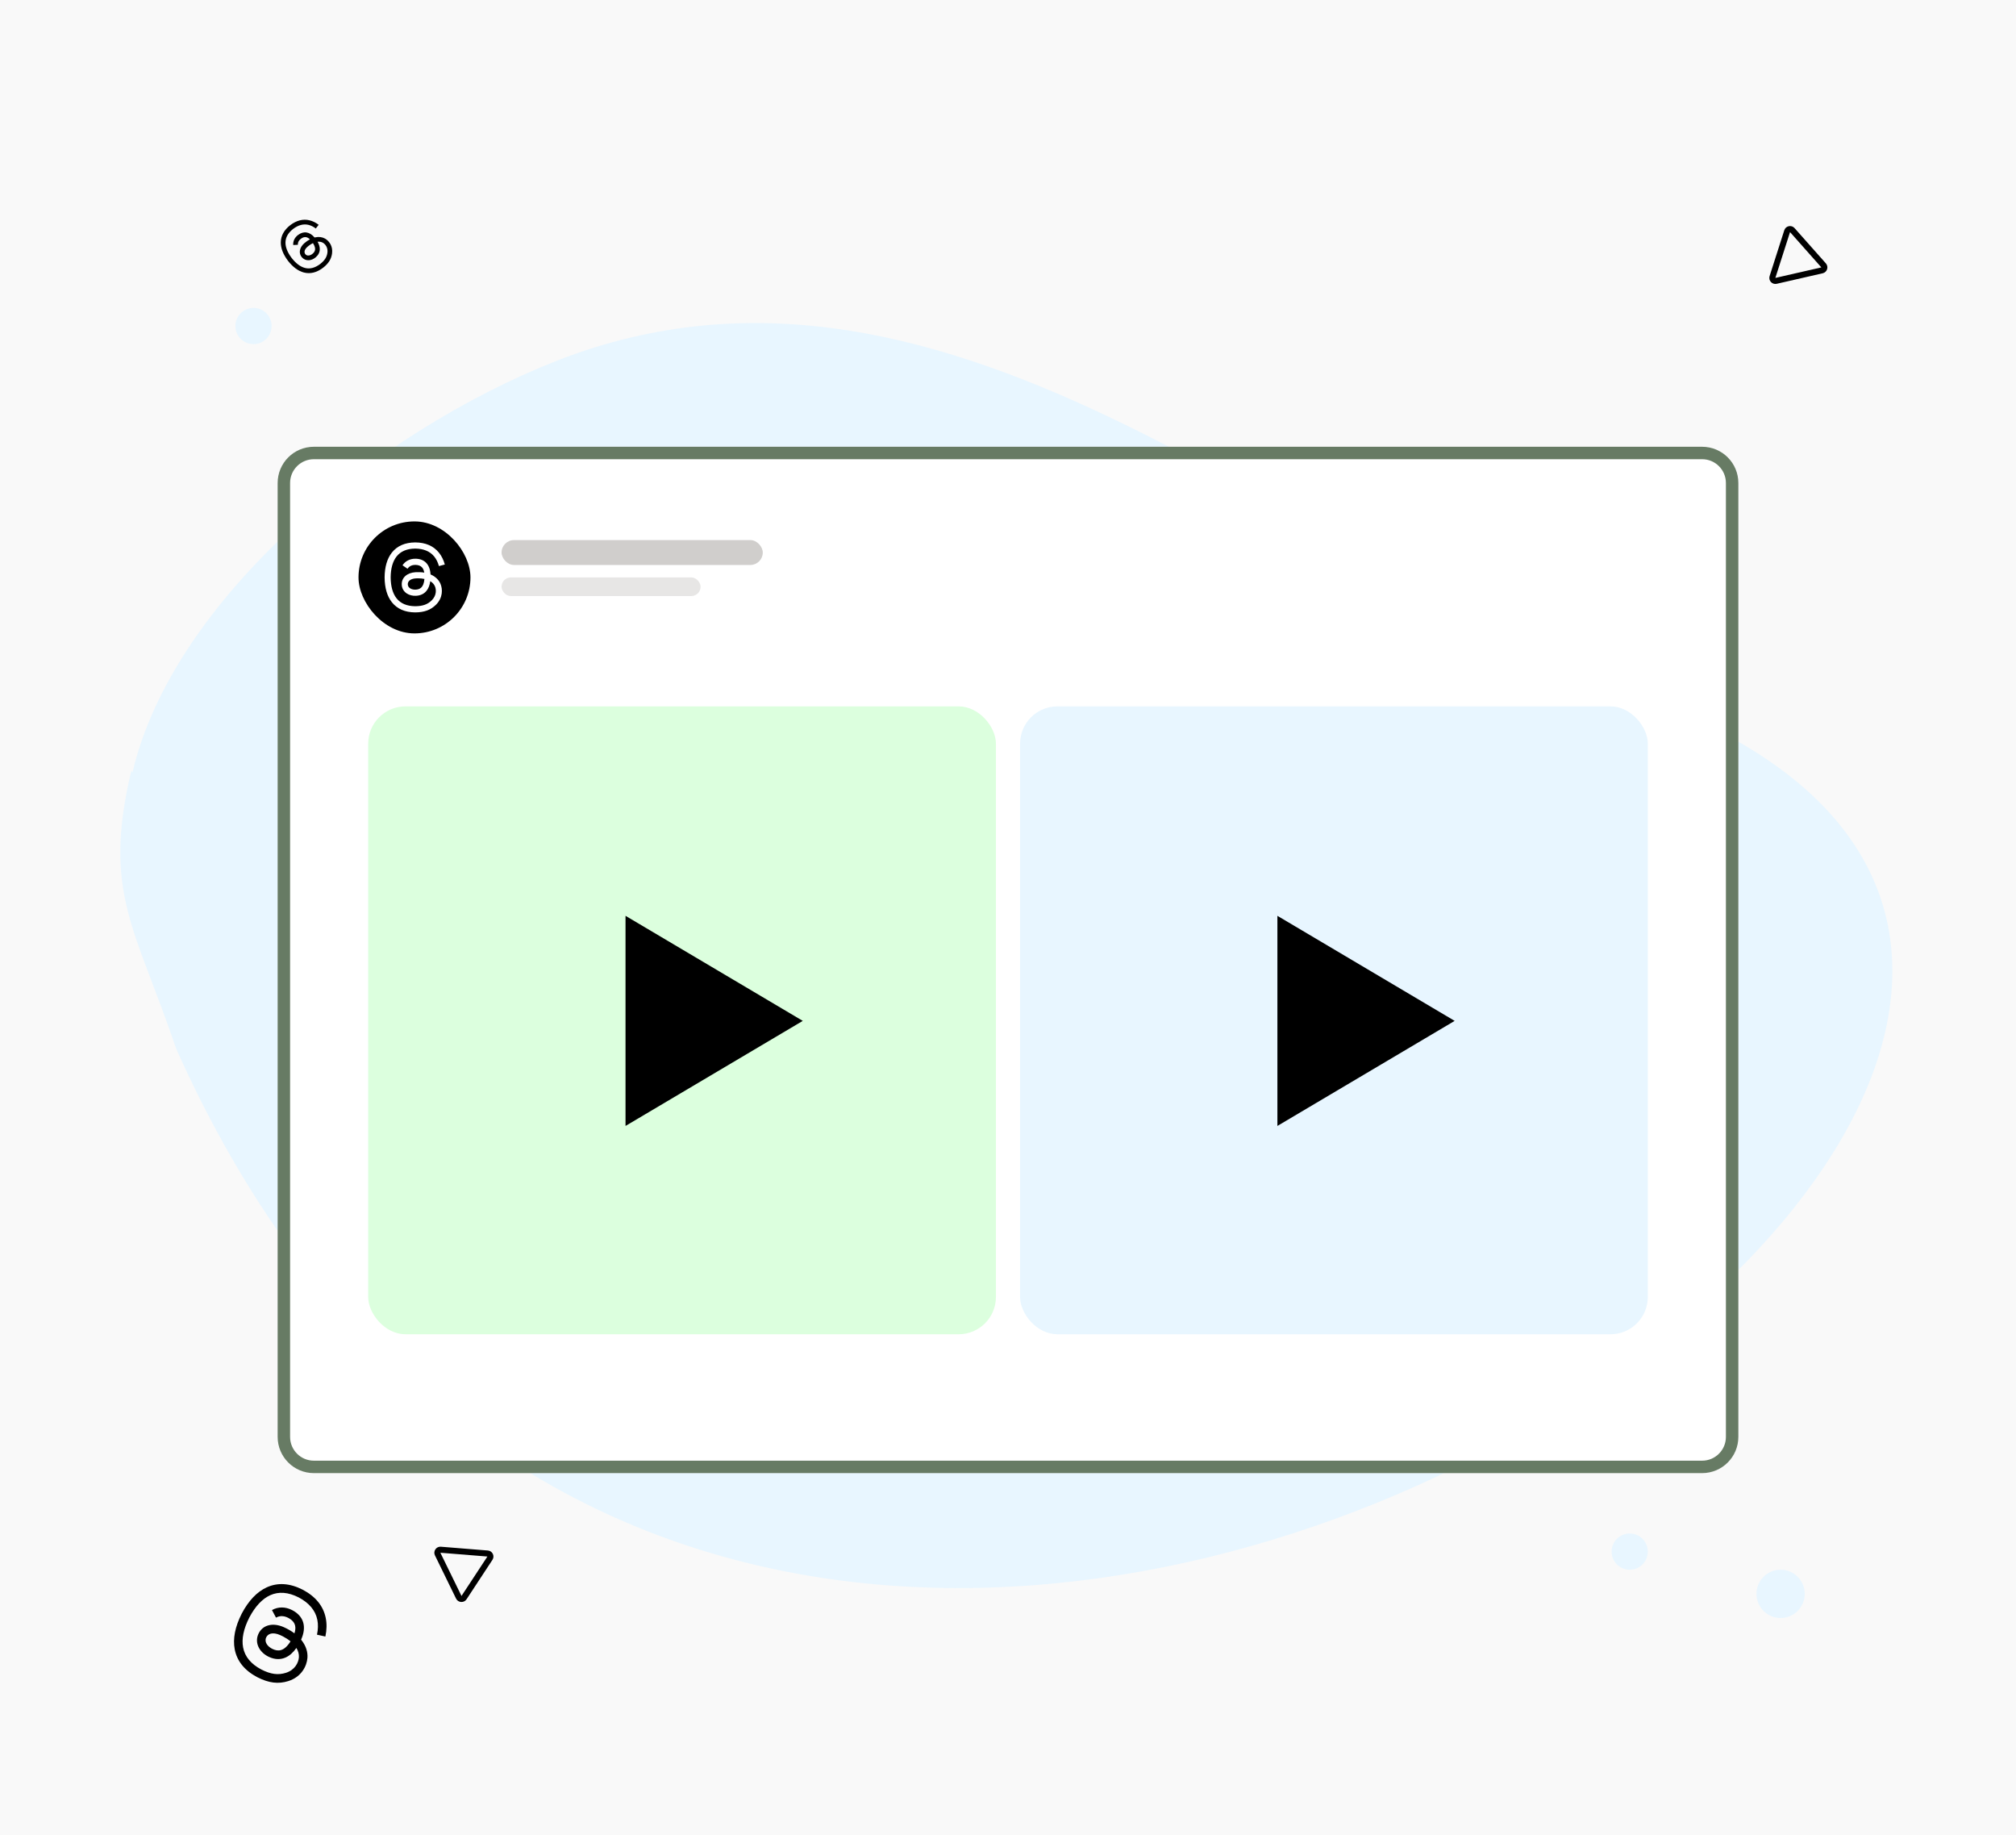 <svg width="334" height="304" viewBox="0 0 334 304" fill="none" xmlns="http://www.w3.org/2000/svg">
<rect width="334" height="304" fill="#F9F9F9"/>
<path fill-rule="evenodd" clip-rule="evenodd" d="M21.779 127.57C16.916 147.849 22.429 153.661 29.167 173.657C121.37 380.26 420.427 171.503 273.667 116.2C217.28 95.096 158.157 34.027 92.344 59.71C62.027 71.618 28.619 99.266 21.935 128.001L21.779 127.57Z" fill="#E8F6FF"/>
<rect x="46" y="74" width="242" height="170" rx="6" fill="white"/>
<path d="M47.03 80C47.03 77.255 49.255 75.03 52 75.03H282C284.745 75.03 286.97 77.255 286.97 80V138.674V238C286.97 240.745 284.745 242.97 282 242.97H52C49.255 242.97 47.03 240.745 47.03 238V138.674V80Z" stroke="#677B64" stroke-width="2.061"/>
<rect x="59.396" y="86.365" width="18.548" height="18.548" rx="9.274" fill="black"/>
<path d="M71.481 95.216C71.431 95.192 71.38 95.169 71.329 95.147C71.239 93.498 70.338 92.554 68.826 92.544C68.819 92.544 68.812 92.544 68.805 92.544C67.9 92.544 67.148 92.931 66.685 93.633L67.517 94.204C67.863 93.679 68.406 93.567 68.806 93.567C68.81 93.567 68.815 93.567 68.819 93.567C69.317 93.57 69.693 93.715 69.937 93.998C70.114 94.203 70.232 94.487 70.291 94.846C69.849 94.771 69.371 94.748 68.861 94.777C67.423 94.86 66.498 95.699 66.56 96.864C66.592 97.455 66.886 97.964 67.389 98.296C67.815 98.577 68.363 98.715 68.933 98.683C69.685 98.642 70.275 98.355 70.686 97.831C70.999 97.432 71.197 96.916 71.284 96.265C71.643 96.481 71.908 96.766 72.055 97.108C72.305 97.69 72.319 98.646 71.539 99.425C70.856 100.108 70.034 100.403 68.793 100.412C67.415 100.402 66.374 99.96 65.697 99.1C65.063 98.294 64.735 97.129 64.723 95.639C64.735 94.149 65.063 92.984 65.697 92.178C66.374 91.318 67.415 90.876 68.793 90.866C70.18 90.876 71.239 91.32 71.942 92.185C72.287 92.609 72.547 93.142 72.719 93.764L73.694 93.504C73.486 92.739 73.159 92.079 72.714 91.532C71.813 90.423 70.495 89.855 68.796 89.843H68.789C67.094 89.855 65.791 90.425 64.915 91.538C64.136 92.529 63.734 93.907 63.72 95.635L63.72 95.639L63.72 95.643C63.734 97.371 64.136 98.749 64.915 99.74C65.791 100.853 67.094 101.424 68.789 101.435H68.796C70.303 101.425 71.365 101.03 72.24 100.156C73.385 99.012 73.351 97.578 72.974 96.698C72.703 96.067 72.187 95.554 71.481 95.216ZM68.879 97.662C68.248 97.698 67.594 97.415 67.561 96.809C67.537 96.359 67.881 95.858 68.918 95.798C69.036 95.791 69.153 95.788 69.267 95.788C69.644 95.788 69.996 95.825 70.316 95.895C70.196 97.386 69.496 97.628 68.879 97.662Z" fill="white"/>
<rect x="83.096" y="89.457" width="43.278" height="4.122" rx="2.061" fill="#D0CECC"/>
<rect opacity="0.5" x="83.096" y="95.639" width="32.974" height="3.091" rx="1.546" fill="#D0CECC"/>
<rect x="61" y="117" width="104" height="104" rx="6.183" fill="#DCFFDE"/>
<path d="M133 169.093L103.633 186.495L103.633 151.692L133 169.093Z" fill="black"/>
<rect x="169" y="117" width="104" height="104" rx="6.183" fill="#E8F6FF"/>
<path d="M241 169.093L211.633 186.495L211.633 151.692L241 169.093Z" fill="black"/>
<path d="M50.029 271.772C49.983 271.71 49.934 271.648 49.884 271.587C50.841 269.468 50.327 267.703 48.441 266.71C48.433 266.706 48.424 266.701 48.416 266.697C47.284 266.11 46.093 266.105 45.058 266.684L45.728 267.937C46.501 267.505 47.253 267.717 47.753 267.976C47.759 267.979 47.764 267.982 47.77 267.985C48.391 268.312 48.767 268.737 48.888 269.248C48.976 269.62 48.94 270.052 48.781 270.538C48.277 270.158 47.695 269.819 47.038 269.525C45.185 268.696 43.485 269.145 42.807 270.643C42.463 271.403 42.502 272.23 42.916 272.972C43.266 273.599 43.862 274.126 44.594 274.457C45.562 274.893 46.486 274.916 47.341 274.527C47.99 274.232 48.572 273.714 49.103 272.957C49.411 273.46 49.559 273.988 49.52 274.511C49.455 275.4 48.853 276.605 47.373 277.074C46.075 277.485 44.856 277.322 43.298 276.528C41.582 275.622 40.566 274.395 40.278 272.879C40.007 271.46 40.352 269.791 41.303 267.92C42.285 266.064 43.45 264.82 44.766 264.223C46.171 263.586 47.76 263.709 49.488 264.589C51.216 265.502 52.254 266.744 52.572 268.281C52.728 269.035 52.707 269.871 52.518 270.76L53.906 271.067C54.143 269.975 54.162 268.938 53.961 267.965C53.552 265.994 52.272 264.428 50.156 263.312L50.147 263.308C48.02 262.223 46.02 262.092 44.203 262.916C42.586 263.649 41.19 265.112 40.052 267.264L40.05 267.269L40.047 267.275C38.944 269.444 38.553 271.428 38.885 273.173C39.258 275.132 40.518 276.691 42.63 277.805L42.639 277.809C44.53 278.773 46.115 278.969 47.776 278.443C49.95 277.755 50.836 275.939 50.935 274.594C51.006 273.629 50.693 272.653 50.029 271.772ZM45.189 273.144C44.378 272.78 43.742 272.002 44.095 271.223C44.356 270.645 45.111 270.241 46.446 270.839C46.599 270.907 46.747 270.978 46.89 271.053C47.361 271.297 47.777 271.571 48.132 271.866C47.016 273.654 45.983 273.502 45.189 273.144Z" fill="black"/>
<path d="M52.244 39.311C52.202 39.32 52.161 39.33 52.119 39.34C51.294 38.376 50.304 38.221 49.377 38.922C49.372 38.925 49.368 38.928 49.364 38.931C48.812 39.354 48.533 39.941 48.579 40.586L49.353 40.546C49.319 40.064 49.598 39.742 49.842 39.555C49.845 39.553 49.848 39.551 49.85 39.549C50.156 39.318 50.453 39.231 50.733 39.289C50.937 39.332 51.142 39.45 51.345 39.642C51.041 39.802 50.739 40.011 50.441 40.267C49.602 40.99 49.43 41.933 50.012 42.615C50.308 42.961 50.725 43.134 51.187 43.102C51.578 43.074 51.977 42.902 52.309 42.617C52.749 42.24 52.975 41.79 52.981 41.277C52.985 40.888 52.865 40.481 52.614 40.043C52.934 40.008 53.229 40.057 53.478 40.197C53.902 40.436 54.358 41.012 54.246 41.852C54.148 42.587 53.785 43.151 53.032 43.737C52.187 44.374 51.345 44.591 50.53 44.382C49.767 44.187 49.023 43.63 48.319 42.726C47.63 41.812 47.286 40.948 47.297 40.16C47.308 39.319 47.737 38.563 48.572 37.913C49.423 37.272 50.277 37.047 51.11 37.246C51.518 37.344 51.926 37.548 52.321 37.848L52.794 37.233C52.31 36.864 51.802 36.614 51.276 36.488C50.208 36.232 49.138 36.502 48.096 37.288L48.092 37.291C47.064 38.09 46.535 39.047 46.521 40.135C46.508 41.103 46.907 42.132 47.706 43.192L47.708 43.195L47.71 43.197C48.525 44.245 49.414 44.898 50.352 45.138C51.406 45.408 52.468 45.147 53.507 44.362L53.512 44.359C54.426 43.649 54.89 42.912 55.015 41.97C55.179 40.737 54.488 39.879 53.847 39.518C53.387 39.26 52.833 39.188 52.244 39.311ZM51.8 42.019C51.432 42.335 50.9 42.468 50.597 42.114C50.373 41.851 50.348 41.385 50.952 40.864C51.022 40.804 51.091 40.748 51.161 40.694C51.391 40.519 51.623 40.376 51.85 40.27C52.474 41.235 52.16 41.71 51.8 42.019Z" fill="black"/>
<path d="M302.125 43.957C302.377 44.242 302.233 44.692 301.863 44.777L294.243 46.52C293.866 46.606 293.537 46.249 293.656 45.88L296.087 38.291C296.205 37.922 296.68 37.822 296.937 38.111L302.125 43.957Z" stroke="black"/>
<path d="M80.791 257.317C81.169 257.348 81.377 257.773 81.168 258.09L76.876 264.622C76.663 264.946 76.179 264.915 76.009 264.567L72.51 257.407C72.34 257.059 72.614 256.658 73 256.689L80.791 257.317Z" stroke="black"/>
<circle cx="42" cy="54" r="3" fill="#E8F6FF"/>
<circle cx="270" cy="257" r="3" fill="#E8F6FF"/>
<circle cx="295" cy="264" r="4" fill="#E8F6FF"/>
</svg>